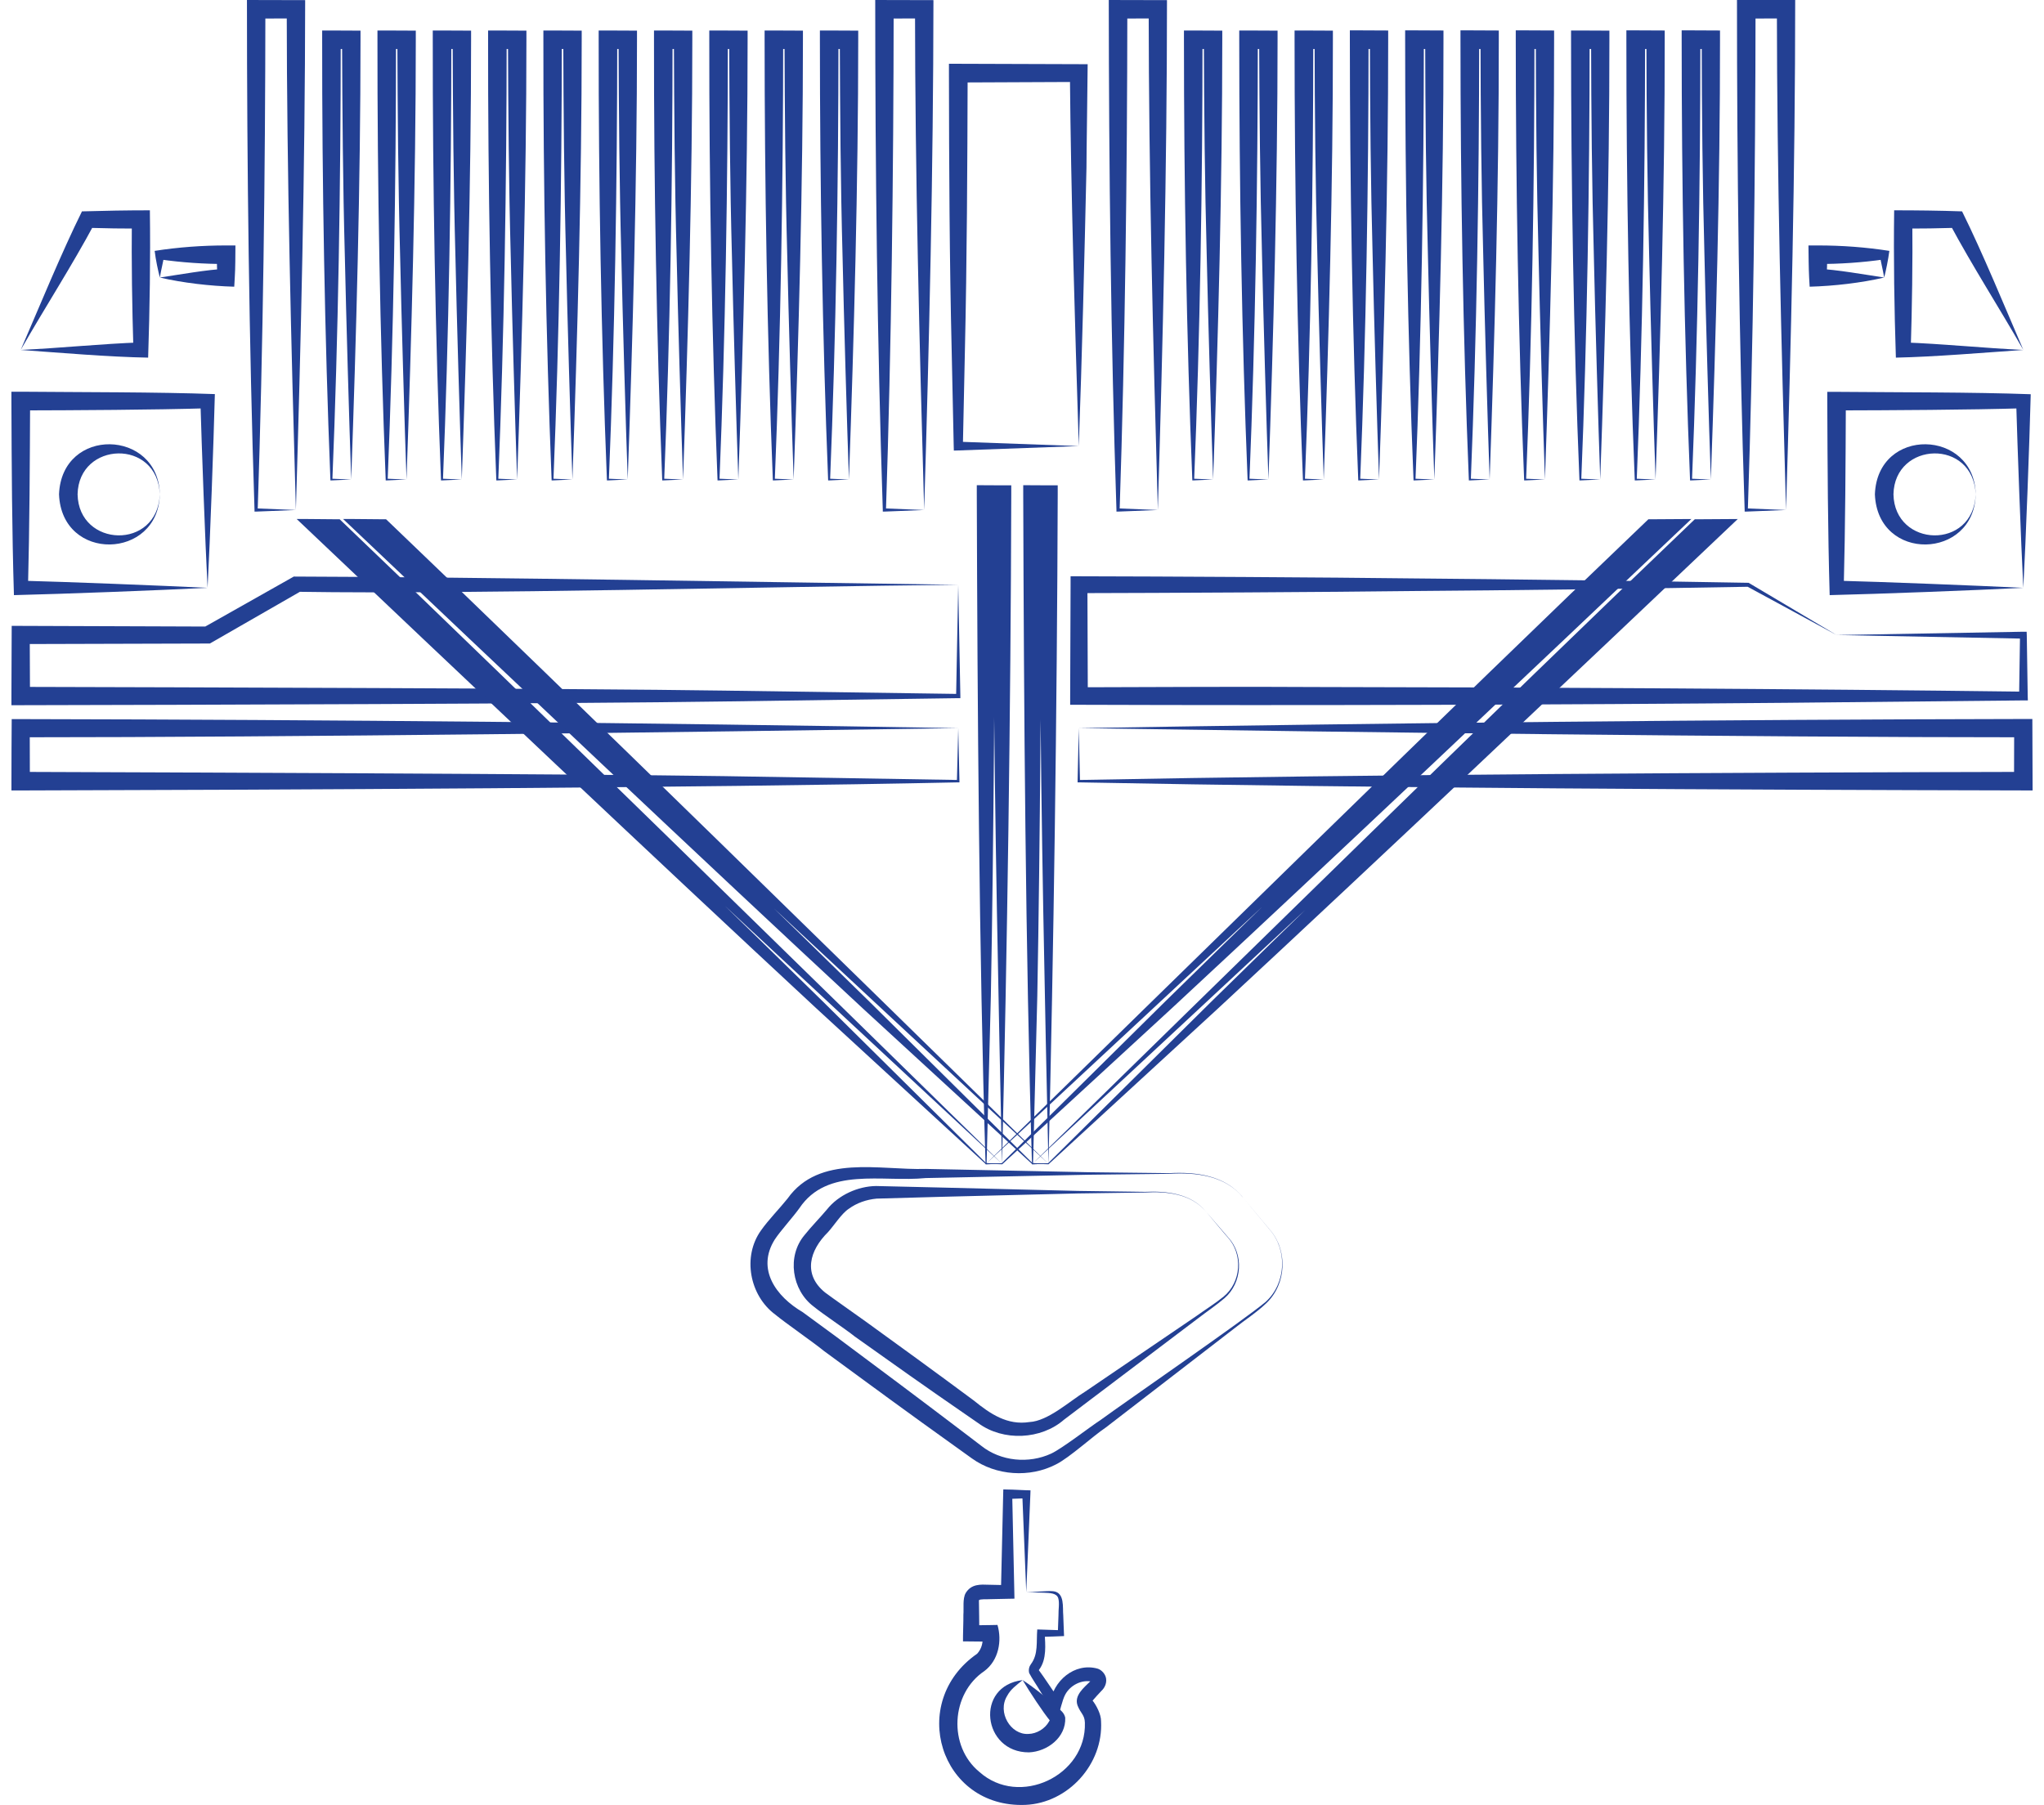 <svg width="120" height="106" viewBox="0 0 120 106" fill="none" xmlns="http://www.w3.org/2000/svg">
<g clip-path="url(#clip0_18305_6842)">
<path d="M12.186 34.516C9.25 34.664 3.753 34.874 0.818 34.944C0.701 31.144 0.685 27.345 0.67 23.545V23H1.215C4.625 23.031 9.242 23.016 12.614 23.14C12.536 26.083 12.341 31.58 12.186 34.516ZM12.186 34.516C12.045 31.783 11.843 26.286 11.765 23.553L12.186 23.973C9.017 24.067 4.438 24.09 1.223 24.098L1.768 23.553C1.752 27.205 1.737 30.864 1.643 34.516L1.215 34.095C3.948 34.165 9.453 34.383 12.186 34.516Z" fill="#234093"/>
<path d="M9.382 29.026C9.297 32.873 3.621 33.029 3.465 29.026C3.621 25.024 9.304 25.188 9.382 29.026ZM9.382 29.026C9.25 25.741 4.617 25.904 4.555 29.026C4.617 32.157 9.25 32.32 9.382 29.026Z" fill="#234093"/>
<path d="M118.785 34.516C115.85 34.664 110.353 34.874 107.417 34.944C107.308 31.144 107.293 27.345 107.277 23.553V23.008H107.822C111.233 23.039 115.85 23.023 119.221 23.148C119.143 26.083 118.941 31.58 118.785 34.516ZM118.785 34.516C118.645 31.783 118.443 26.286 118.365 23.553L118.785 23.973C115.616 24.067 111.038 24.09 107.822 24.098L108.367 23.553C108.352 27.205 108.336 30.864 108.243 34.516L107.822 34.095C110.555 34.165 116.052 34.383 118.785 34.516Z" fill="#234093"/>
<path d="M115.99 29.026C115.904 32.873 110.228 33.029 110.072 29.026C110.22 25.024 115.912 25.188 115.99 29.026ZM115.99 29.026C115.857 25.741 111.225 25.904 111.162 29.026C111.225 32.157 115.857 32.32 115.99 29.026Z" fill="#234093"/>
<path d="M17.371 29.945L15.035 30.039H14.942V29.938C14.623 20.111 14.498 9.826 14.498 0C15.23 0 17.184 0.008 17.916 0.008C17.908 9.958 17.667 20.104 17.371 29.945ZM17.371 29.945C17.091 20.018 16.842 10.379 16.834 0.545L17.371 1.082L15.035 1.09L15.58 0.545C15.572 10.184 15.448 20.298 15.129 29.945L15.035 29.852L17.371 29.945Z" fill="#234093"/>
<path d="M54.256 29.945L51.92 30.039H51.827V29.938C51.5 20.111 51.383 9.826 51.383 0C52.115 0 54.069 0.008 54.801 0.008C54.793 9.958 54.552 20.104 54.256 29.945ZM54.256 29.945C53.976 20.018 53.726 10.379 53.719 0.545L54.256 1.082L51.92 1.09L52.465 0.545C52.457 10.184 52.333 20.298 52.014 29.945L51.92 29.852L54.256 29.945Z" fill="#234093"/>
<path d="M20.619 28.154L19.452 28.209C19.389 28.201 19.397 28.232 19.397 28.154C19.062 19.792 18.907 10.675 18.914 2.336V1.791H19.459C19.825 1.791 20.814 1.799 21.165 1.799V2.336C21.165 10.714 20.915 19.777 20.619 28.154ZM20.619 28.154C20.503 24.892 20.316 18.344 20.246 15.089C20.129 10.799 20.098 6.579 20.082 2.336L20.627 2.873L19.459 2.881L20.004 2.336C20.004 10.667 19.857 19.8 19.514 28.162L19.459 28.108L20.619 28.154Z" fill="#234093"/>
<path d="M23.866 28.154L22.698 28.209C22.635 28.201 22.643 28.232 22.643 28.154C22.308 19.792 22.153 10.675 22.16 2.336V1.791H22.706C23.071 1.791 24.06 1.799 24.411 1.799V2.336C24.411 10.714 24.162 19.777 23.866 28.154ZM23.866 28.154C23.749 24.892 23.562 18.344 23.492 15.089C23.375 10.799 23.344 6.579 23.328 2.336L23.873 2.873L22.706 2.881L23.25 2.336C23.25 10.667 23.103 19.8 22.76 28.162L22.706 28.108L23.866 28.154Z" fill="#234093"/>
<path d="M27.112 28.154L25.944 28.209C25.881 28.201 25.889 28.232 25.889 28.154C25.555 19.792 25.399 10.675 25.407 2.336V1.791H25.952C26.317 1.791 27.306 1.799 27.657 1.799V2.336C27.657 10.714 27.408 19.777 27.112 28.154ZM27.112 28.154C26.995 24.892 26.808 18.344 26.738 15.089C26.621 10.799 26.59 6.579 26.574 2.336L27.119 2.873L25.952 2.881L26.497 2.336C26.497 10.667 26.349 19.8 26.006 28.162L25.952 28.108L27.112 28.154Z" fill="#234093"/>
<path d="M30.36 28.154L29.192 28.209C29.13 28.201 29.137 28.232 29.137 28.154C28.802 19.792 28.647 10.675 28.655 2.336V1.791H29.2C29.566 1.791 30.554 1.799 30.905 1.799V2.336C30.905 10.714 30.656 19.777 30.36 28.154ZM30.36 28.154C30.243 24.892 30.056 18.344 29.986 15.089C29.869 10.799 29.838 6.579 29.823 2.336L30.367 2.873L29.2 2.881L29.745 2.336C29.745 10.667 29.597 19.8 29.254 28.162L29.2 28.108L30.36 28.154Z" fill="#234093"/>
<path d="M33.606 28.154L32.438 28.209C32.376 28.201 32.383 28.232 32.383 28.154C32.049 19.792 31.893 10.675 31.901 2.336V1.791H32.446C32.812 1.791 33.8 1.799 34.151 1.799V2.336C34.151 10.714 33.902 19.777 33.606 28.154ZM33.606 28.154C33.489 24.892 33.302 18.344 33.232 15.089C33.115 10.799 33.084 6.579 33.069 2.336L33.614 2.873L32.446 2.881L32.983 2.336C32.983 10.667 32.835 19.8 32.492 28.162L32.438 28.108L33.606 28.154Z" fill="#234093"/>
<path d="M36.852 28.154L35.684 28.209C35.622 28.201 35.63 28.232 35.63 28.154C35.295 19.792 35.139 10.675 35.147 2.336V1.791H35.692C36.058 1.791 37.047 1.799 37.397 1.799V2.336C37.397 10.714 37.148 19.777 36.852 28.154ZM36.852 28.154C36.735 24.892 36.548 18.344 36.478 15.089C36.361 10.799 36.33 6.579 36.315 2.336L36.86 2.873L35.692 2.881L36.237 2.336C36.237 10.667 36.089 19.8 35.746 28.162L35.692 28.108L36.852 28.154Z" fill="#234093"/>
<path d="M40.1 28.154L38.932 28.209C38.87 28.201 38.877 28.232 38.877 28.154C38.543 19.792 38.387 10.675 38.395 2.336V1.791H38.94C39.306 1.791 40.295 1.799 40.645 1.799V2.336C40.645 10.714 40.396 19.777 40.1 28.154ZM40.1 28.154C39.983 24.892 39.796 18.344 39.726 15.089C39.609 10.799 39.578 6.579 39.563 2.336L40.108 2.873L38.94 2.881L39.485 2.336C39.485 10.667 39.337 19.8 38.994 28.162L38.94 28.108L40.1 28.154Z" fill="#234093"/>
<path d="M43.346 28.154L42.178 28.209C42.116 28.201 42.124 28.232 42.124 28.154C41.789 19.792 41.633 10.675 41.641 2.336V1.791H42.186C42.552 1.791 43.541 1.799 43.891 1.799V2.336C43.891 10.714 43.642 19.777 43.346 28.154ZM43.346 28.154C43.229 24.892 43.042 18.344 42.972 15.089C42.855 10.799 42.824 6.579 42.809 2.336L43.354 2.873L42.186 2.881L42.731 2.336C42.731 10.667 42.583 19.8 42.24 28.162L42.186 28.108L43.346 28.154Z" fill="#234093"/>
<path d="M46.594 28.154L45.426 28.209C45.364 28.201 45.371 28.232 45.371 28.154C45.037 19.792 44.889 10.675 44.889 2.336V1.791H45.434C45.8 1.791 46.788 1.799 47.139 1.799V2.336C47.139 10.714 46.89 19.777 46.594 28.154ZM46.594 28.154C46.477 24.892 46.29 18.344 46.22 15.089C46.103 10.799 46.072 6.579 46.057 2.336L46.602 2.873L45.434 2.881L45.979 2.336C45.979 10.667 45.831 19.8 45.488 28.162L45.434 28.108L46.594 28.154Z" fill="#234093"/>
<path d="M49.84 28.154L48.672 28.209C48.61 28.201 48.617 28.232 48.617 28.154C48.283 19.792 48.135 10.675 48.135 2.336V1.791H48.68C49.046 1.791 50.035 1.799 50.385 1.799V2.336C50.385 10.714 50.136 19.777 49.84 28.154ZM49.84 28.154C49.723 24.892 49.536 18.344 49.466 15.089C49.349 10.799 49.318 6.579 49.303 2.336L49.848 2.873L48.68 2.881L49.225 2.336C49.225 10.667 49.077 19.8 48.734 28.162L48.68 28.108L49.84 28.154Z" fill="#234093"/>
<path d="M67.975 29.945L65.639 30.039H65.545V29.938C65.218 20.111 65.102 9.826 65.094 0C65.826 0 67.78 0.008 68.512 0.008C68.512 9.958 68.27 20.104 67.975 29.945ZM67.975 29.945C67.694 20.018 67.445 10.379 67.437 0.545L67.975 1.082L65.639 1.09L66.184 0.545C66.176 10.184 66.051 20.298 65.732 29.945L65.639 29.852L67.975 29.945Z" fill="#234093"/>
<path d="M104.855 29.945L102.52 30.039H102.426V29.938C102.099 20.104 101.975 9.826 101.975 -0.008C102.707 -0.008 104.661 -2.63979e-05 105.393 -2.63979e-05C105.393 9.958 105.151 20.104 104.855 29.945ZM104.855 29.945C104.575 20.018 104.326 10.379 104.318 0.545L104.855 1.082L102.52 1.09L103.065 0.545C103.057 10.184 102.932 20.298 102.613 29.945L102.52 29.852L104.855 29.945Z" fill="#234093"/>
<path d="M71.221 28.154L70.053 28.209C69.99 28.201 69.998 28.232 69.998 28.154C69.656 19.792 69.508 10.675 69.508 2.336V1.791H70.053C70.419 1.791 71.408 1.799 71.758 1.799V2.336C71.758 10.714 71.517 19.777 71.221 28.154ZM71.221 28.154C71.104 24.892 70.917 18.344 70.847 15.089C70.73 10.799 70.691 6.579 70.676 2.336L71.221 2.873L70.053 2.881L70.598 2.336C70.598 10.667 70.45 19.8 70.107 28.162L70.053 28.108L71.221 28.154Z" fill="#234093"/>
<path d="M74.467 28.154L73.299 28.209C73.237 28.201 73.244 28.232 73.244 28.154C72.902 19.792 72.754 10.675 72.754 2.336V1.791H73.299C73.665 1.791 74.654 1.799 75.004 1.799V2.336C75.004 10.714 74.763 19.777 74.467 28.154ZM74.467 28.154C74.35 24.892 74.163 18.344 74.093 15.089C73.976 10.799 73.937 6.579 73.922 2.336L74.467 2.873L73.299 2.881L73.844 2.336C73.844 10.667 73.696 19.8 73.353 28.162L73.299 28.108L74.467 28.154Z" fill="#234093"/>
<path d="M77.715 28.154L76.547 28.209C76.485 28.201 76.493 28.232 76.493 28.154C76.15 19.792 76.002 10.675 76.002 2.336V1.791H76.547C76.913 1.791 77.902 1.799 78.252 1.799V2.336C78.26 10.714 78.011 19.777 77.715 28.154ZM77.715 28.154C77.598 24.892 77.411 18.344 77.341 15.089C77.224 10.799 77.185 6.579 77.178 2.336L77.723 2.873L76.555 2.881L77.1 2.336C77.1 10.667 76.952 19.8 76.609 28.162L76.555 28.108L77.715 28.154Z" fill="#234093"/>
<path d="M80.961 28.154L79.793 28.209C79.731 28.201 79.739 28.232 79.739 28.154C79.396 19.785 79.248 10.675 79.248 2.328V1.783H79.793C80.159 1.783 81.148 1.791 81.498 1.791V2.328C81.506 10.714 81.257 19.777 80.961 28.154ZM80.961 28.154C80.844 24.892 80.657 18.344 80.587 15.089C80.471 10.799 80.431 6.579 80.424 2.336L80.969 2.873L79.801 2.881L80.346 2.336C80.346 10.667 80.198 19.8 79.855 28.162L79.801 28.108L80.961 28.154Z" fill="#234093"/>
<path d="M84.207 28.154L83.039 28.209C82.977 28.201 82.985 28.232 82.985 28.154C82.642 19.785 82.494 10.675 82.494 2.328V1.783H83.039C83.405 1.783 84.394 1.791 84.744 1.791V2.328C84.752 10.714 84.503 19.777 84.207 28.154ZM84.207 28.154C84.09 24.892 83.903 18.344 83.833 15.089C83.717 10.799 83.678 6.579 83.67 2.336L84.215 2.873L83.047 2.881L83.592 2.336C83.592 10.667 83.444 19.8 83.102 28.162L83.047 28.108L84.207 28.154Z" fill="#234093"/>
<path d="M87.455 28.154L86.287 28.209C86.225 28.201 86.233 28.232 86.233 28.154C85.89 19.785 85.742 10.675 85.742 2.328V1.783H86.287C86.653 1.783 87.642 1.791 87.992 1.791V2.328C88 10.714 87.751 19.777 87.455 28.154ZM87.455 28.154C87.338 24.892 87.151 18.344 87.081 15.089C86.965 10.799 86.926 6.579 86.918 2.336L87.463 2.873L86.295 2.881L86.84 2.336C86.84 10.667 86.692 19.8 86.35 28.162L86.295 28.108L87.455 28.154Z" fill="#234093"/>
<path d="M90.701 28.154L89.533 28.209C89.471 28.201 89.479 28.232 89.479 28.154C89.136 19.785 88.988 10.675 88.988 2.328V1.783H89.533C89.899 1.783 90.888 1.791 91.239 1.791V2.328C91.246 10.714 90.997 19.777 90.701 28.154ZM90.701 28.154C90.584 24.892 90.398 18.344 90.328 15.089C90.211 10.799 90.172 6.579 90.164 2.336L90.709 2.873L89.541 2.881L90.086 2.336C90.086 10.667 89.938 19.8 89.596 28.162L89.541 28.108L90.701 28.154Z" fill="#234093"/>
<path d="M93.947 28.154L92.779 28.209C92.717 28.201 92.725 28.232 92.725 28.154C92.382 19.792 92.234 10.675 92.234 2.336V1.791H92.779C93.145 1.791 94.134 1.799 94.485 1.799V2.336C94.492 10.714 94.243 19.777 93.947 28.154ZM93.947 28.154C93.831 24.892 93.644 18.344 93.574 15.089C93.457 10.799 93.418 6.579 93.41 2.336L93.955 2.873L92.787 2.881L93.324 2.336C93.324 10.667 93.177 19.8 92.834 28.162L92.779 28.108L93.947 28.154Z" fill="#234093"/>
<path d="M97.195 28.154L96.028 28.209C95.965 28.201 95.973 28.232 95.973 28.154C95.63 19.785 95.482 10.675 95.482 2.328V1.783H96.028C96.393 1.783 97.382 1.791 97.733 1.791V2.328C97.74 10.714 97.491 19.777 97.195 28.154ZM97.195 28.154C97.079 24.892 96.892 18.344 96.822 15.089C96.705 10.799 96.666 6.579 96.658 2.336L97.203 2.873L96.035 2.881L96.58 2.336C96.58 10.667 96.432 19.8 96.09 28.162L96.035 28.108L97.195 28.154Z" fill="#234093"/>
<path d="M100.441 28.154L99.273 28.209C99.211 28.201 99.219 28.232 99.219 28.154C98.876 19.785 98.728 10.675 98.728 2.328V1.783H99.273C99.639 1.783 100.628 1.791 100.979 1.791V2.328C100.986 10.714 100.737 19.777 100.441 28.154ZM100.441 28.154C100.325 24.892 100.138 18.344 100.068 15.089C99.951 10.799 99.912 6.579 99.904 2.336L100.449 2.873L99.281 2.881L99.826 2.336C99.826 10.667 99.678 19.8 99.336 28.162L99.281 28.108L100.441 28.154Z" fill="#234093"/>
<path d="M63.334 26.192L56.256 26.449L55.999 26.457L55.991 26.185L55.874 20.711C55.742 15.237 55.719 9.764 55.711 4.29V3.745H56.256L63.334 3.768H63.855C63.863 3.784 63.777 9.631 63.785 9.842C63.668 15.097 63.52 21.077 63.334 26.192ZM63.334 26.192C63.108 18.998 62.874 11.453 62.812 4.298L63.334 4.812L56.264 4.843L56.809 4.298C56.793 9.772 56.77 15.245 56.645 20.719L56.529 26.192L56.272 25.936L63.334 26.192Z" fill="#234093"/>
<path d="M110.618 16.296C109.279 16.608 107.682 16.795 106.242 16.834L106.211 16.296C106.18 15.681 106.18 15.027 106.172 14.412H106.725C108.126 14.412 109.528 14.513 110.921 14.731C110.851 15.268 110.719 15.899 110.618 16.296ZM110.618 16.296C110.524 15.759 110.415 15.339 110.345 14.957L110.618 15.23C109.317 15.416 108.025 15.502 106.725 15.502L107.27 14.957C107.27 15.401 107.262 15.852 107.239 16.296L106.725 15.782C107.776 15.821 109.535 16.133 110.618 16.296Z" fill="#234093"/>
<path d="M118.787 20.547C116.49 20.703 113.601 20.952 111.304 20.999C111.211 18.118 111.164 15.23 111.203 12.349C112.527 12.349 113.866 12.364 115.19 12.411C116.389 14.825 117.72 18.072 118.787 20.547ZM118.787 20.547C117.308 17.962 115.805 15.642 114.45 13.112L114.886 13.377C113.835 13.408 112.784 13.423 111.733 13.423L112.27 12.886C112.293 15.44 112.254 17.994 112.176 20.547L111.733 20.104C114.092 20.189 116.35 20.431 118.787 20.547Z" fill="#234093"/>
<path d="M9.384 16.296C10.474 16.133 12.218 15.821 13.277 15.782L12.763 16.296C12.739 15.852 12.732 15.401 12.732 14.957L13.277 15.502C11.976 15.502 10.684 15.416 9.384 15.23L9.656 14.957C9.586 15.339 9.477 15.759 9.384 16.296ZM9.384 16.296C9.283 15.899 9.142 15.268 9.08 14.731C10.474 14.513 11.883 14.412 13.277 14.412H13.822C13.814 15.027 13.822 15.681 13.783 16.296L13.752 16.834C12.327 16.795 10.723 16.608 9.384 16.296Z" fill="#234093"/>
<path d="M1.215 20.547C3.652 20.431 5.918 20.189 8.269 20.104L7.833 20.547C7.755 17.994 7.716 15.44 7.74 12.886L8.277 13.423C7.226 13.423 6.175 13.408 5.123 13.377L5.559 13.112C4.197 15.65 2.694 17.962 1.215 20.547ZM1.215 20.547C2.289 18.064 3.613 14.832 4.812 12.411C6.136 12.372 7.475 12.349 8.799 12.349C8.837 15.23 8.791 18.118 8.697 20.999C6.408 20.96 3.504 20.711 1.215 20.547Z" fill="#234093"/>
<path d="M56.257 42.754C40.069 42.995 17.147 43.291 1.217 43.291L1.746 42.754L1.754 45.868L1.209 45.323C10.35 45.354 33.653 45.44 42.491 45.572L56.249 45.798L56.179 45.868L56.257 42.754ZM56.257 42.754L56.327 45.868V45.938H56.257C40.895 46.265 16.75 46.374 1.217 46.413H0.672V45.868C0.664 45.494 0.687 42.504 0.687 42.224H1.217C19.529 42.255 38.053 42.442 56.257 42.754Z" fill="#234093"/>
<path d="M63.334 42.754L63.404 45.868L63.334 45.798C80.704 45.463 101.408 45.362 118.786 45.323L118.241 45.868L118.249 42.754L118.786 43.291C102.825 43.291 79.56 42.995 63.334 42.754ZM63.334 42.754C81.522 42.45 101.174 42.247 119.316 42.216C119.316 42.979 119.324 45.65 119.331 46.413C101.758 46.374 80.907 46.281 63.334 45.938H63.264V45.868L63.334 42.754Z" fill="#234093"/>
<path d="M56.256 34.337C45.2 34.438 27.557 34.905 17.606 34.749L12.428 37.724L12.319 37.786H12.187L1.216 37.817L1.746 37.288L1.761 40.861L1.216 40.332C10.349 40.355 33.669 40.418 42.498 40.55L56.256 40.745L56.132 40.869L56.256 34.337ZM56.256 34.337L56.381 40.869V40.994H56.248L42.498 41.188C33.778 41.321 10.24 41.391 1.216 41.407H0.671V40.861C0.663 40.519 0.695 36.968 0.687 36.75H1.216L12.179 36.789L11.938 36.852L17.139 33.916L17.248 33.854C28.639 33.885 44.733 34.181 56.256 34.337Z" fill="#234093"/>
<path d="M107.824 37.288L102.576 34.438L102.631 34.453C97.733 34.547 87.884 34.672 82.986 34.703C78.097 34.765 68.232 34.819 63.342 34.827L63.84 34.337L63.864 40.869L63.35 40.355C67.967 40.348 72.592 40.309 77.209 40.34C90.118 40.355 105.885 40.449 118.795 40.612L118.538 40.869L118.592 37.295L118.787 37.498L107.824 37.288ZM107.824 37.288L118.787 37.093H118.981L118.989 37.295L119.044 40.869L119.052 41.126H118.787L104.928 41.266C91.606 41.383 76.664 41.43 63.342 41.383H62.828V40.869L62.852 34.337V33.838H63.342C68.247 33.846 78.089 33.901 82.986 33.963C87.884 34.002 97.741 34.127 102.631 34.22H102.662L102.685 34.236L107.824 37.288Z" fill="#234093"/>
<path d="M58.825 68.331L57.891 68.362H57.86V68.331C57.478 55.795 57.385 41.562 57.346 29.034V28.489C57.681 28.489 58.483 28.497 58.825 28.497H59.37V29.034C59.339 41.562 59.136 55.795 58.825 68.331ZM58.825 68.331C58.63 59.174 58.389 47.853 58.342 38.759L58.288 29.027L58.825 29.564L57.891 29.572L58.436 29.027C58.405 38.183 58.342 49.348 58.171 58.497L57.922 68.323L57.891 68.292L58.825 68.331Z" fill="#234093"/>
<path d="M61.552 68.331L60.617 68.362H60.586V68.331C60.205 55.795 60.111 41.562 60.072 29.034V28.489C60.407 28.489 61.209 28.497 61.552 28.497H62.097V29.034C62.058 41.562 61.863 55.795 61.552 68.331ZM61.552 68.331C61.349 59.174 61.108 47.853 61.069 38.759L61.014 29.027L61.552 29.564L60.617 29.572L61.162 29.027C61.131 38.183 61.069 49.348 60.898 58.497L60.648 68.323L60.617 68.292L61.552 68.331Z" fill="#234093"/>
<path d="M58.825 68.331L57.89 68.362H57.882L57.875 68.354L47.924 59.206C38.316 50.29 26.917 39.491 17.418 30.475C17.994 30.467 19.162 30.49 19.723 30.49H19.941L20.096 30.638C31.269 41.313 47.659 57.399 58.825 68.331ZM58.825 68.331C47.41 57.703 30.499 42.022 19.357 31.417L19.73 31.565L18.796 31.573L19.17 30.631C28.256 39.343 39.32 49.987 48.305 58.801L57.906 68.308C57.82 68.292 58.832 68.331 58.825 68.331Z" fill="#234093"/>
<path d="M61.549 68.331L60.615 68.362H60.607L60.599 68.354L50.648 59.206C41.041 50.29 29.642 39.491 20.143 30.475C20.719 30.467 21.887 30.49 22.447 30.49H22.665L22.821 30.638C33.986 41.313 50.384 57.399 61.549 68.331ZM61.549 68.331C50.127 57.703 33.215 42.022 22.073 31.417L22.447 31.565L21.513 31.573L21.887 30.631C30.973 39.343 42.045 49.987 51.03 58.801L60.63 68.308C60.545 68.292 61.557 68.331 61.549 68.331Z" fill="#234093"/>
<path d="M60.615 68.331L61.55 68.3L61.526 68.308L71.126 58.801C80.112 49.987 91.183 39.343 100.27 30.631L100.644 31.573L99.709 31.565L100.083 31.417C88.996 41.975 71.975 57.757 60.615 68.331ZM60.615 68.331C71.835 57.352 88.124 41.36 99.343 30.638L99.499 30.49H99.717C100.285 30.483 101.453 30.483 102.022 30.475C92.523 39.491 81.116 50.298 71.516 59.206L61.565 68.354L61.557 68.362H61.55L60.615 68.331Z" fill="#234093"/>
<path d="M57.891 68.331L58.825 68.3L58.802 68.308L68.41 58.801C77.395 49.987 88.467 39.343 97.553 30.631L97.927 31.573L96.992 31.565L97.366 31.417C86.271 41.975 69.251 57.757 57.891 68.331ZM57.891 68.331C69.11 57.352 85.399 41.36 96.619 30.638L96.774 30.49H96.992C97.561 30.483 98.729 30.483 99.297 30.475C89.798 39.491 78.391 50.298 68.791 59.206L58.848 68.354L58.84 68.362H58.833L57.891 68.331Z" fill="#234093"/>
<path d="M70.816 71.157C69.928 70.091 68.503 69.943 67.211 70.02L63.263 70.075L55.383 70.27L51.467 70.379C50.875 70.433 50.299 70.635 49.84 70.97C49.412 71.243 48.96 71.967 48.61 72.349C47.527 73.415 47.123 74.825 48.438 75.891C48.906 76.242 50.307 77.223 50.813 77.588C52.939 79.122 55.064 80.672 57.174 82.237C58.132 83.015 59.136 83.701 60.437 83.498C61.527 83.444 62.812 82.26 63.715 81.707L70.232 77.277C70.761 76.896 71.329 76.545 71.828 76.14C72.871 75.292 72.988 73.649 72.077 72.652C72.077 72.668 70.816 71.157 70.816 71.157ZM70.816 71.157L72.1 72.652C73.035 73.649 72.926 75.323 71.898 76.218C71.392 76.654 70.847 77.012 70.325 77.417L64.042 82.167L62.469 83.358C61.122 84.534 58.903 84.643 57.439 83.568L56.629 83.008C54.465 81.52 52.324 80.002 50.182 78.476C49.63 78.032 48.322 77.168 47.769 76.716C46.484 75.751 46.18 73.758 47.239 72.512C47.621 72.029 48.166 71.476 48.555 71.009C49.225 70.168 50.369 69.654 51.428 69.639L55.391 69.732L63.271 69.927L67.211 69.981C68.495 69.919 69.944 70.083 70.816 71.157Z" fill="#234093"/>
<path d="M72.987 70.332C71.936 69.016 70.208 68.829 68.643 68.923L63.878 68.977L54.348 69.172C51.801 69.429 48.57 68.487 46.927 70.947C46.554 71.469 45.814 72.278 45.487 72.777C44.389 74.521 45.565 76.132 47.122 77.043L49.045 78.453C51.591 80.345 54.137 82.252 56.668 84.176L57.618 84.9C58.755 85.803 60.397 85.959 61.713 85.351C62.375 85.04 63.971 83.794 64.617 83.374C66.042 82.33 73.081 77.48 74.303 76.444C75.51 75.354 75.604 73.384 74.514 72.169L72.987 70.332ZM72.987 70.332L74.514 72.162C75.619 73.384 75.541 75.37 74.35 76.514C73.766 77.075 73.097 77.495 72.474 77.993L64.921 83.817C64.181 84.308 62.795 85.585 62.001 85.982C60.46 86.784 58.474 86.652 57.057 85.632L56.092 84.939C53.507 83.093 50.945 81.217 48.383 79.333C47.737 78.803 46.141 77.705 45.51 77.184C44.008 76.07 43.572 73.789 44.677 72.247C45.121 71.617 45.767 70.963 46.234 70.379C48.095 67.755 51.646 68.72 54.348 68.635L63.878 68.829L68.643 68.884C70.2 68.798 71.944 69.008 72.987 70.332Z" fill="#234093"/>
<path d="M60.25 93.488C60.632 93.496 61.465 93.394 61.839 93.433C62.524 93.511 62.376 94.399 62.422 94.85C62.43 94.967 62.461 95.987 62.469 96.065C62.399 96.073 61.223 96.112 61.114 96.112L61.332 95.894C61.364 96.555 61.465 97.412 61.013 98.027C60.967 98.097 61.005 98.035 60.99 98.066C60.982 98.074 60.998 98.105 60.982 98.058C61.255 98.416 61.916 99.428 62.267 99.919L61.652 100.02C61.8 98.728 63.077 97.591 64.447 97.98C64.657 98.043 64.953 98.315 64.945 98.665C64.945 98.993 64.735 99.218 64.665 99.281C64.54 99.413 64.229 99.748 64.143 99.857C64.104 99.942 64.143 99.841 64.135 99.841C64.361 100.121 64.649 100.667 64.641 101.064C64.782 103.586 62.711 105.868 60.203 105.977C55.181 106.179 53.266 99.942 57.369 97.1C57.642 96.797 57.735 96.415 57.673 95.972L58.156 96.392C57.829 96.392 56.848 96.376 56.536 96.376C56.528 96.065 56.567 95.131 56.559 94.811C56.591 94.438 56.505 93.877 56.692 93.542C57.027 92.989 57.572 93.036 58.07 93.052L59.16 93.075L58.763 93.472L58.895 87.734L58.903 87.454L59.168 87.461C59.347 87.454 60.351 87.516 60.499 87.508L60.492 87.726L60.25 93.488ZM60.25 93.488L60.017 87.749L60.25 87.975L59.152 88.014L59.425 87.742L59.549 93.48L59.557 93.869L59.152 93.877L58.07 93.9C57.93 93.916 57.533 93.877 57.471 93.963C57.478 94.438 57.494 95.427 57.494 95.909L57.019 95.434L58.156 95.419L58.561 95.411C58.833 96.345 58.631 97.49 57.79 98.12C55.82 99.444 55.656 102.527 57.494 104.038C59.83 106.14 63.793 104.271 63.692 101.149C63.676 100.682 63.45 100.62 63.263 100.145C63.045 99.553 63.645 99.086 63.987 98.743C64.12 98.626 64.089 98.619 64.089 98.665C64.089 98.736 64.159 98.775 64.12 98.743C63.513 98.603 62.835 98.946 62.539 99.499C62.36 99.826 62.212 100.542 62.088 100.939C61.854 100.558 61.309 99.686 61.068 99.296C60.873 98.961 60.6 98.58 60.422 98.237C60.367 98.035 60.429 97.84 60.523 97.716C60.967 97.124 60.834 96.407 60.896 95.676C60.998 95.683 62.142 95.722 62.275 95.722L62.103 95.894L62.142 94.843C62.134 94.5 62.212 94.118 62.127 93.838C62.033 93.542 61.644 93.534 61.286 93.519L60.25 93.488Z" fill="#234093"/>
<path d="M60.039 98.65C59.657 98.961 59.338 99.179 59.128 99.576C58.536 100.534 59.33 101.881 60.381 101.811C60.856 101.803 61.355 101.507 61.588 101.079C61.643 101.001 61.635 100.955 61.643 101.032C61.253 100.565 60.436 99.327 60.039 98.65ZM60.039 98.65C60.716 99.086 61.596 99.81 62.195 100.355C62.234 100.402 62.476 100.557 62.538 100.853C62.593 102.014 61.487 102.847 60.412 102.893C57.679 102.909 57.212 98.985 60.039 98.65Z" fill="#234093"/>
</g>
<defs>
<clipPath id="clip0_18305_6842">
<rect width="118.66" height="106" fill="white" transform="translate(0.67)"/>
</clipPath>
</defs>
</svg>
